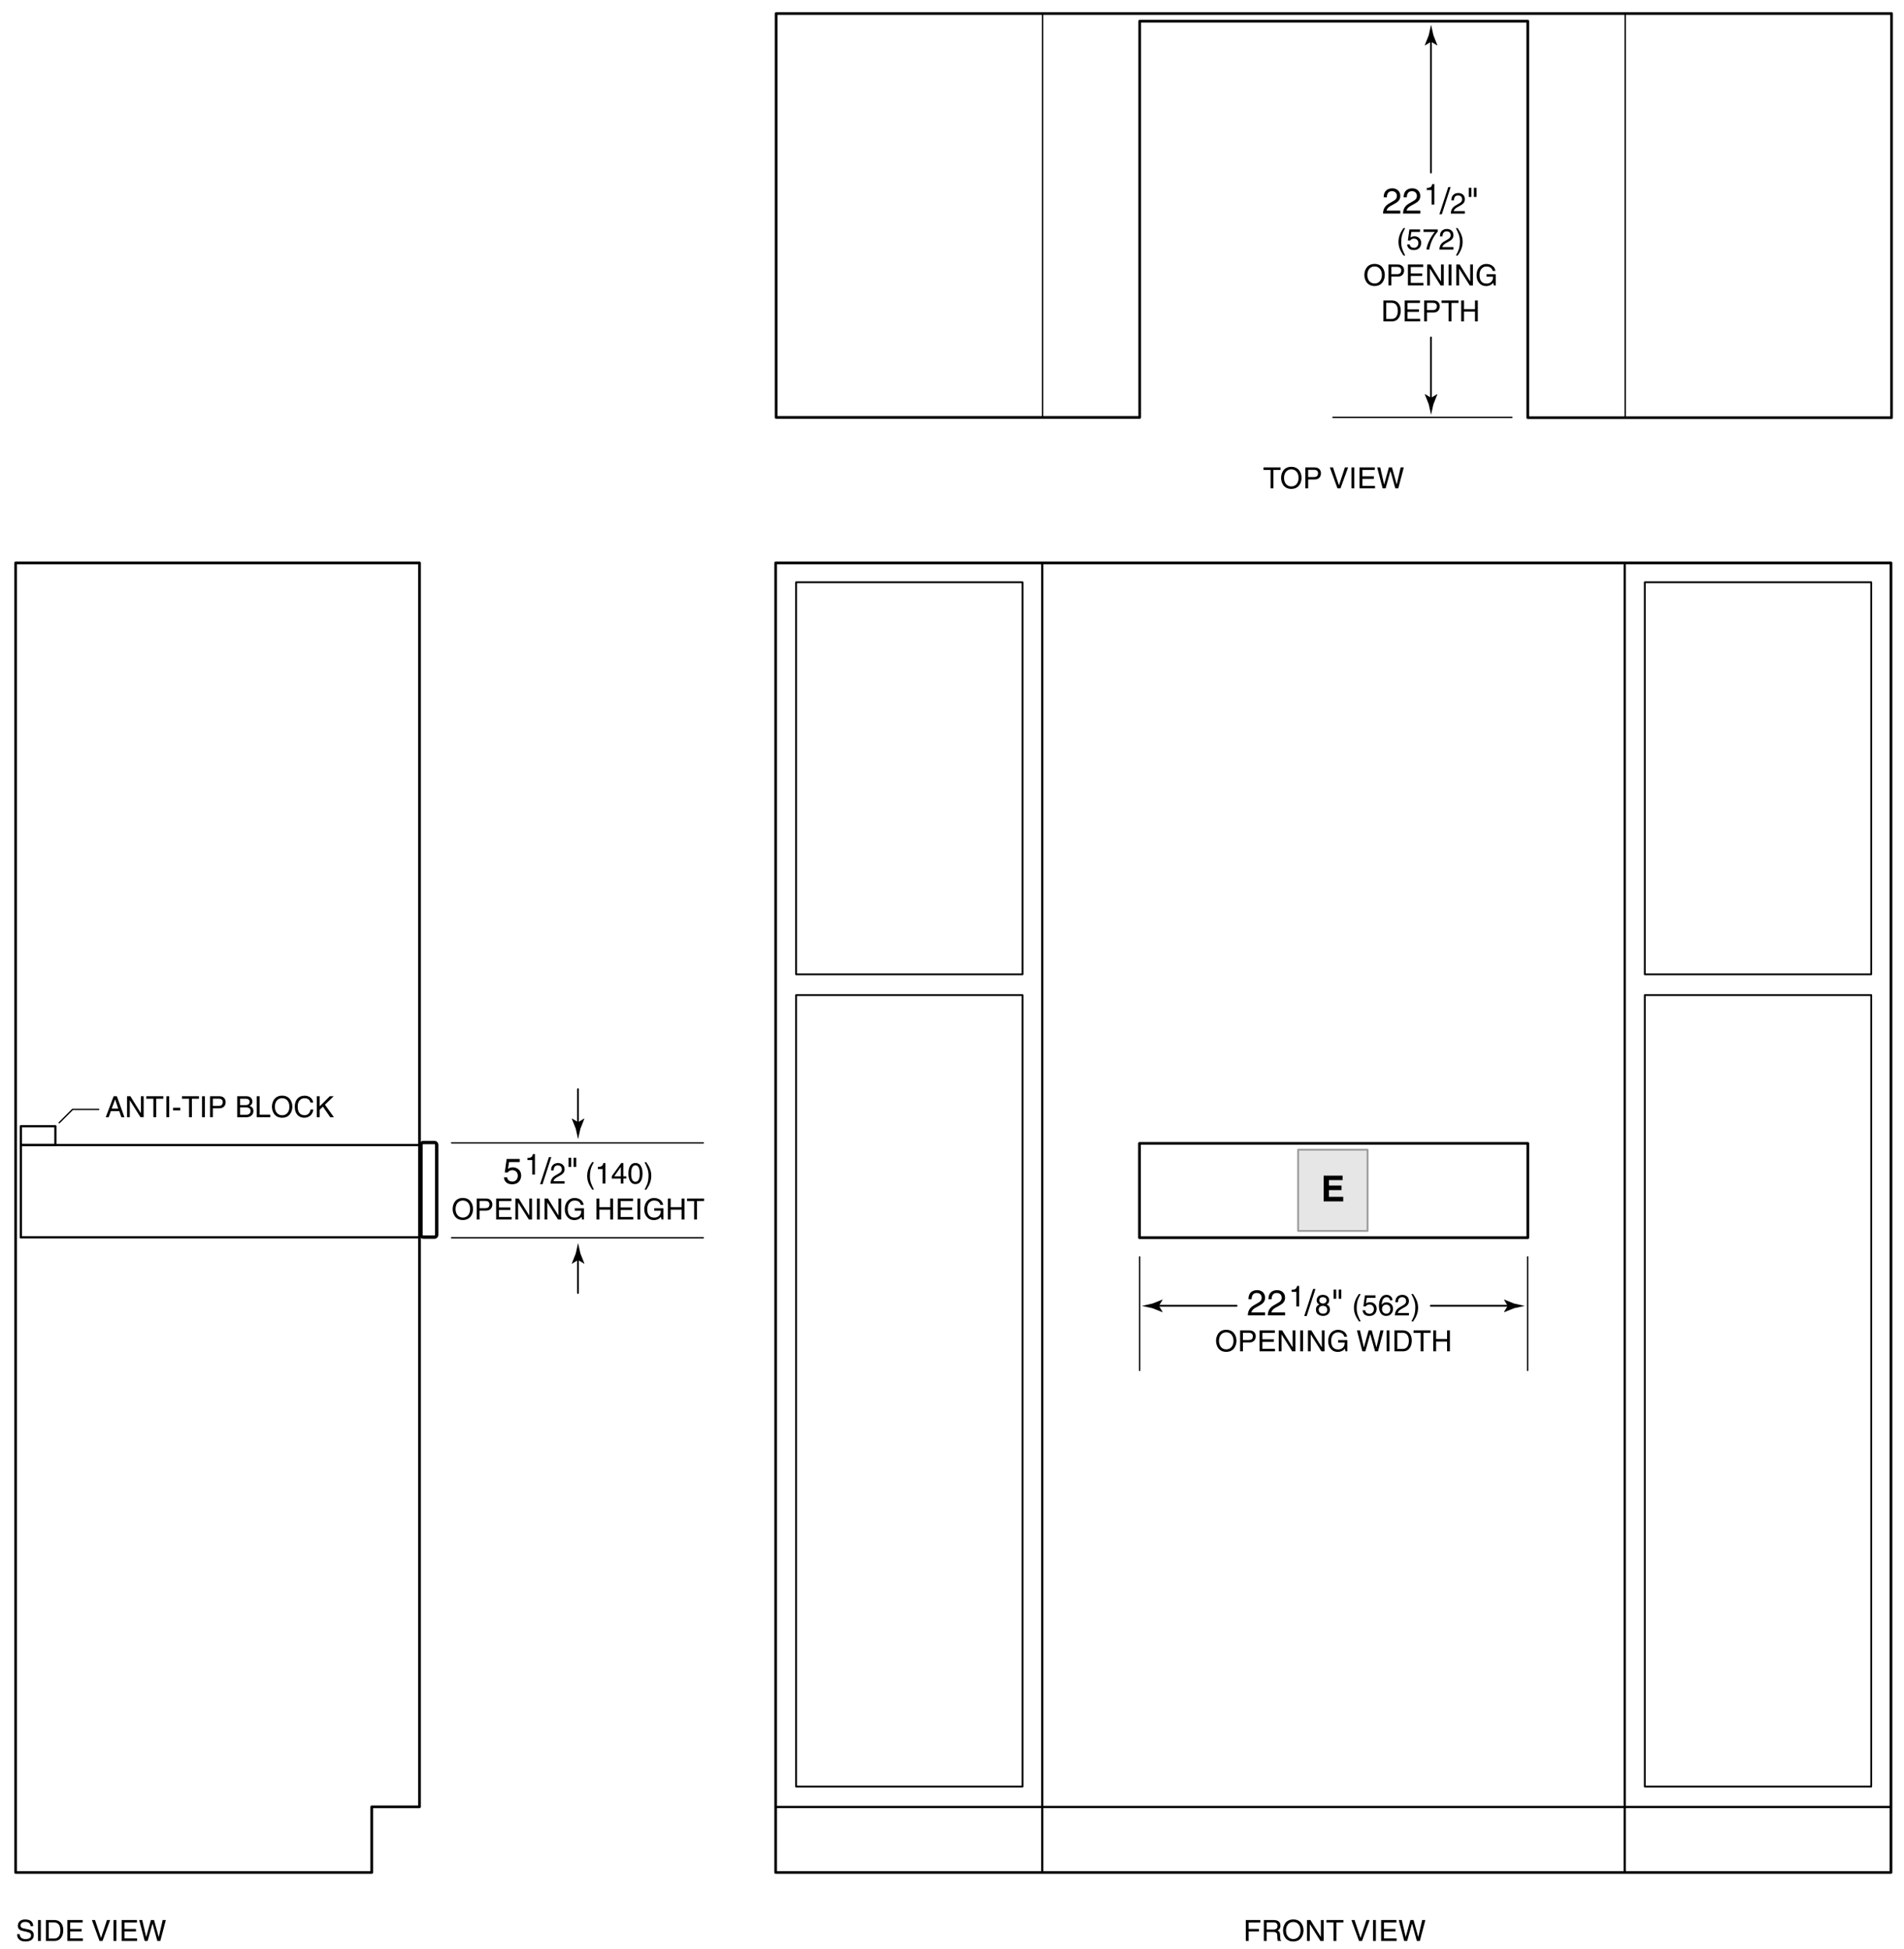 <svg version="1.1" id="Illus" xmlns="http://www.w3.org/2000/svg" x="0" y="0" width="424" height="434" xml:space="preserve" enable-background="new 0 0 424 434"><style>.st0,.st1,.st2,.st3{fill:none;stroke:#000;stroke-width:.5;stroke-linecap:round;stroke-linejoin:round}.st1,.st2,.st3{stroke-width:.4}.st2,.st3{stroke-width:.6}.st3{stroke-width:.3}</style><path d="M278.06 432.22h-.63v-4.67h3.23v.56h-2.6v1.43h2.29v.56h-2.29v2.12zM282.08 432.22h-.63v-4.67h2.16c.77 0 1.53.27 1.53 1.25 0 .69-.35.94-.65 1.12.27.11.53.23.56.88l.04.84c.01.26.04.36.23.47v.1h-.77c-.09-.29-.11-.99-.11-1.17 0-.38-.08-.83-.83-.83h-1.53v2.01zm0-2.54h1.46c.46 0 .95-.12.95-.81 0-.72-.53-.78-.84-.78h-1.57v1.59zM288 432.34c-1.74 0-2.28-1.45-2.28-2.46s.53-2.46 2.28-2.46 2.28 1.45 2.28 2.46c-.01 1.01-.54 2.46-2.28 2.46zm0-4.35c-1.01 0-1.62.8-1.62 1.9 0 1.1.61 1.9 1.62 1.9s1.62-.8 1.62-1.9c0-1.1-.61-1.9-1.62-1.9zM294.15 427.55h.61v4.67h-.71l-2.37-3.77h-.01v3.77h-.61v-4.67h.75l2.33 3.77h.01v-3.77zM295.38 427.55h3.79v.56h-1.58v4.11h-.63v-4.11h-1.58v-.56zM304.3 427.55h.71l-1.7 4.67h-.67l-1.7-4.67h.7l1.33 3.98h.01l1.32-3.98zM306.39 432.22h-.63v-4.67h.63v4.67zM311.02 432.22h-3.45v-4.67h3.4v.56h-2.77v1.43h2.55v.56h-2.55v1.56h2.81v.56zM313.36 432.22h-.66l-1.22-4.67h.68l.87 3.79h.01l1.05-3.79h.69l1.05 3.79h.01l.87-3.79h.7l-1.23 4.67h-.66l-1.07-3.87h-.01l-1.08 3.87zM6.81 428.92c-.03-.72-.63-.95-1.16-.95-.4 0-1.07.11-1.07.82 0 .4.28.53.55.59l1.33.3c.6.14 1.06.51 1.06 1.25 0 1.11-1.03 1.41-1.83 1.41-.86 0-1.2-.26-1.41-.45-.4-.36-.47-.75-.47-1.18h.59c0 .85.69 1.09 1.29 1.09.45 0 1.22-.12 1.22-.79 0-.49-.23-.64-.99-.83l-.96-.22c-.31-.07-.99-.29-.99-1.1 0-.73.47-1.44 1.61-1.44 1.63 0 1.79.98 1.82 1.49h-.59zM9.09 432.22h-.63v-4.67h.63v4.67zM10.24 427.55h1.89c1.22 0 1.96.92 1.96 2.27 0 1.05-.46 2.4-1.99 2.4h-1.87v-4.67zm.63 4.13h1.22c.82 0 1.35-.64 1.35-1.82 0-1.18-.54-1.77-1.4-1.77h-1.18v3.59zM18.44 432.22H15v-4.67h3.4v.56h-2.77v1.43h2.55v.56h-2.55v1.56h2.81v.56zM23.82 427.55h.71l-1.7 4.67h-.67l-1.7-4.67h.7l1.33 3.98h.01l1.32-3.98zM25.91 432.22h-.63v-4.67h.63v4.67zM30.53 432.22h-3.44v-4.67h3.4v.56h-2.77v1.43h2.55v.56h-2.55v1.56h2.81v.56zM32.88 432.22h-.66L31 427.55h.68l.87 3.79h.01l1.05-3.79h.69l1.05 3.79h.01l.87-3.79h.7l-1.23 4.67h-.66l-1.07-3.87h-.01l-1.08 3.87z"/><rect x="177.28" y="129.66" class="st1" width="50.42" height="87.31"/><rect x="177.28" y="221.58" class="st1" width="50.42" height="176.25"/><rect x="366.28" y="129.66" class="st1" width="50.42" height="87.31"/><rect x="366.28" y="221.58" class="st1" width="50.42" height="176.25"/><line class="st0" x1="232.11" y1="125.68" x2="232.11" y2="416.97"/><line class="st0" x1="361.8" y1="416.97" x2="361.8" y2="125.68"/><line class="st0" x1="420.98" y1="402.39" x2="173.11" y2="402.39"/><rect x="172.73" y="125.35" class="st2" width="248.37" height="291.62"/><polyline class="st2" points="93.42,125.39 93.42,402.35 82.78,402.35 82.78,416.97 3.48,416.97 3.48,125.35 93.42,125.35"/><g><line class="st3" x1="361.91" y1="92.96" x2="361.91" y2="3.01"/><line class="st3" x1="232.18" y1="3.18" x2="232.18" y2="92.87"/><polyline class="st2" points="340.23,4.72 253.8,4.72 253.8,92.96 172.84,92.96 172.84,3.01 421.22,3.01 421.22,93.01 340.22,93.01 340.22,4.72"/></g><line class="st3" x1="336.67" y1="92.95" x2="296.83" y2="92.95"/><g><path d="M281.37 104.08h3.79v.56h-1.58v4.11h-.63v-4.11h-1.58v-.56zM287.56 108.87c-1.74 0-2.28-1.45-2.28-2.46s.53-2.46 2.28-2.46 2.28 1.45 2.28 2.46c-.01 1.01-.54 2.46-2.28 2.46zm0-4.35c-1.01 0-1.62.8-1.62 1.9 0 1.1.61 1.9 1.62 1.9s1.62-.8 1.62-1.9c0-1.1-.61-1.9-1.62-1.9zM291.31 108.75h-.63v-4.67h2.1c.86 0 1.38.56 1.38 1.31 0 .65-.37 1.38-1.38 1.38h-1.47v1.98zm0-2.51h1.25c.57 0 .95-.21.95-.84 0-.59-.4-.78-.92-.78h-1.28v1.62zM299.5 104.08h.71l-1.7 4.67h-.67l-1.7-4.67h.7l1.33 3.98h.01l1.32-3.98zM301.59 108.75h-.63v-4.67h.63v4.67zM306.21 108.75h-3.45v-4.67h3.4v.56h-2.77v1.43h2.55v.56h-2.55v1.56h2.81v.56zM308.56 108.75h-.66l-1.22-4.67h.68l.87 3.8h.01l1.05-3.8h.69l1.05 3.8h.01l.87-3.8h.7l-1.23 4.67h-.66l-1.07-3.87h-.01l-1.08 3.87z"/></g><g><path d="M128.73 280.58l-1.37.83-.03-.05.89-2.24.51-2.34c.17.78.34 1.56.52 2.34l.89 2.24-.02.05-1.39-.83z"/><line class="st1" x1="128.71" y1="287.92" x2="128.71" y2="280.08"/></g><g><path d="M128.73 249.89l-1.37-.83-.03.05.89 2.24.51 2.34c.17-.78.34-1.56.52-2.34l.89-2.24-.02-.05-1.39.83z"/><line class="st1" x1="128.71" y1="242.55" x2="128.71" y2="250.38"/></g><g><path d="M113.12 260.29c.24-.18.58-.35 1.09-.35.91 0 1.85.64 1.85 1.8 0 .62-.28 1.98-2.04 1.98-.74 0-1.68-.3-1.81-1.55h.73c.07.66.56.94 1.19.94.73 0 1.18-.58 1.18-1.29 0-.81-.55-1.25-1.25-1.25-.41 0-.78.19-1.04.54l-.61-.03.42-3.01h2.91v.69h-2.38l-.24 1.53zM119.13 261.56h-.61v-3.24h-1.07v-.46c.74-.05 1.05-.12 1.23-.87h.45v4.57zM120.81 263.71h-.54l1.97-6.04h.53l-1.96 6.04zM122.72 260.63c0-1.49 1.09-1.64 1.58-1.64.79 0 1.43.51 1.43 1.37 0 .82-.54 1.16-1.22 1.53l-.47.26c-.62.34-.76.7-.79.88h2.48v.54h-3.13c.03-.95.46-1.46 1.07-1.81l.6-.35c.49-.28.84-.47.84-1.07 0-.36-.23-.83-.9-.83-.86 0-.9.81-.92 1.12h-.57zM126.61 257.82h.58v2.04h-.58v-2.04zm1.13 0h.58v2.04h-.58v-2.04zM132.25 258.79c-.55 1.04-.88 1.66-.88 3.22 0 1.07.37 1.87.89 2.89h-.38c-.68-1.01-1.12-1.83-1.12-3.04 0-1.14.4-2.07 1.1-3.07h.39zM134.81 263.56h-.61v-3.24h-1.07v-.46c.74-.05 1.05-.12 1.23-.87h.45v4.57zM138.82 262.45v1.11h-.57v-1.11h-2v-.56l2.09-2.9h.47v2.96h.67v.49h-.66zm-2.04-.5h1.47v-2.07h-.01l-1.46 2.07zM141.51 263.68c-1.31 0-1.57-1.4-1.57-2.35 0-.95.25-2.35 1.57-2.35s1.57 1.4 1.57 2.35c0 .95-.26 2.35-1.57 2.35zm0-4.18c-.66 0-.96.69-.96 1.83s.3 1.83.96 1.83c.66 0 .96-.69.96-1.83s-.3-1.83-.96-1.83zM143.54 264.9c.55-1.04.88-1.66.88-3.22 0-1.07-.37-1.87-.89-2.89h.38c.68 1.01 1.12 1.83 1.12 3.04 0 1.14-.4 2.07-1.1 3.07h-.39zM103.07 271.68c-1.74 0-2.27-1.45-2.27-2.46s.53-2.46 2.27-2.46 2.27 1.45 2.27 2.46c.01 1.01-.53 2.46-2.27 2.46zm0-4.35c-1.01 0-1.62.8-1.62 1.9s.61 1.9 1.62 1.9 1.62-.8 1.62-1.9-.6-1.9-1.62-1.9zM106.79 271.56h-.63v-4.67h2.1c.86 0 1.38.56 1.38 1.31 0 .65-.37 1.38-1.38 1.38h-1.47v1.98zm0-2.51h1.25c.57 0 .95-.21.95-.84 0-.59-.4-.78-.92-.78h-1.28v1.62zM113.94 271.56h-3.45v-4.67h3.4v.56h-2.77v1.43h2.55v.56h-2.55V271h2.81v.56zM117.86 266.89h.61v4.67h-.71l-2.37-3.77h-.01v3.77h-.61v-4.67h.75l2.33 3.77h.01v-3.77zM120.19 271.56h-.63v-4.67h.63v4.67zM124.36 266.89h.61v4.67h-.71l-2.37-3.77h-.01v3.77h-.61v-4.67h.75l2.33 3.77h.01v-3.77zM127.99 269.06h2.05v2.5h-.41l-.15-.6c-.32.44-.9.73-1.54.73-.8 0-1.19-.29-1.43-.53-.71-.68-.73-1.48-.73-1.97 0-1.14.69-2.42 2.21-2.42.87 0 1.84.49 1.98 1.54h-.61c-.2-.81-.88-.98-1.4-.98-.84 0-1.53.67-1.53 1.89 0 .95.31 1.92 1.55 1.92.23 0 .61-.03.96-.3.41-.33.51-.74.51-1.24h-1.46v-.54zM135.9 266.89h.63v4.67h-.63v-2.18h-2.44v2.18h-.63v-4.67h.63v1.93h2.44v-1.93zM141.03 271.56h-3.45v-4.67h3.4v.56h-2.77v1.43h2.55v.56h-2.55V271h2.81v.56zM142.58 271.56h-.63v-4.67h.63v4.67zM145.69 269.06h2.05v2.5h-.41l-.15-.6c-.32.44-.9.73-1.54.73-.8 0-1.19-.29-1.43-.53-.72-.68-.73-1.48-.73-1.97 0-1.14.69-2.42 2.21-2.42.87 0 1.84.49 1.98 1.54h-.61c-.2-.81-.88-.98-1.4-.98-.84 0-1.53.67-1.53 1.89 0 .95.31 1.92 1.55 1.92.23 0 .61-.03.96-.3.41-.33.51-.74.51-1.24h-1.46v-.54zM151.79 266.89h.63v4.67h-.63v-2.18h-2.44v2.18h-.63v-4.67h.63v1.93h2.44v-1.93zM153 266.89h3.79v.56h-1.58v4.11h-.63v-4.11H153v-.56z"/></g><line class="st3" x1="156.62" y1="275.64" x2="100.57" y2="275.64"/><line class="st3" x1="156.62" y1="254.5" x2="100.57" y2="254.5"/><g><path d="M318.68 88.58l-1.37-.83-.03.05.89 2.24.51 2.34c.17-.78.34-1.56.52-2.34l.89-2.24-.02-.05-1.39.83z"/><line class="st1" x1="318.66" y1="75.14" x2="318.66" y2="89.07"/><g><path d="M318.68 9.29l-1.37.83-.03-.05.89-2.24.51-2.34c.17.78.34 1.56.52 2.34l.89 2.24-.02.05-1.39-.83z"/><line class="st1" x1="318.66" y1="38.42" x2="318.66" y2="8.8"/></g></g><g><path d="M308.13 43.96c0-1.83 1.34-2.02 1.94-2.02.98 0 1.76.63 1.76 1.68 0 1.01-.66 1.43-1.5 1.88l-.58.32c-.77.42-.94.86-.97 1.08h3.05v.66h-3.85c.04-1.17.57-1.79 1.32-2.23l.74-.43c.6-.34 1.03-.58 1.03-1.31 0-.45-.29-1.02-1.11-1.02-1.06 0-1.11.99-1.13 1.38h-.7zM312.58 43.96c0-1.83 1.33-2.02 1.94-2.02.97 0 1.76.63 1.76 1.68 0 1.01-.66 1.43-1.5 1.88l-.58.32c-.77.42-.94.86-.97 1.08h3.05v.66h-3.85c.04-1.17.57-1.79 1.32-2.23l.74-.43c.6-.34 1.03-.58 1.03-1.31 0-.45-.29-1.02-1.11-1.02-1.06 0-1.11.99-1.14 1.38h-.69zM319.41 45.56h-.61v-3.24h-1.07v-.46c.74-.05 1.05-.12 1.23-.87h.45v4.57zM321.08 47.71h-.54l1.97-6.04h.53l-1.96 6.04zM323.2 44.63c0-1.49 1.09-1.64 1.58-1.64.79 0 1.43.51 1.43 1.37 0 .82-.54 1.16-1.22 1.53l-.47.26c-.62.34-.76.7-.79.88h2.48v.54h-3.13c.03-.95.46-1.46 1.07-1.81l.6-.35c.49-.28.84-.47.84-1.07 0-.36-.23-.83-.9-.83-.86 0-.9.81-.92 1.12h-.57zM327.08 41.82h.58v2.04h-.58v-2.04zm1.14 0h.58v2.04h-.58v-2.04zM312.92 50.8c-.55 1.04-.88 1.66-.88 3.22 0 1.07.37 1.87.89 2.89h-.38c-.68-1.01-1.12-1.83-1.12-3.04 0-1.14.4-2.07 1.1-3.07h.39zM314.1 52.9c.2-.15.47-.29.88-.29.74 0 1.5.52 1.5 1.46 0 .51-.23 1.61-1.66 1.61-.6 0-1.37-.24-1.48-1.26h.59c.06.53.46.77.97.77.59 0 .96-.47.96-1.05 0-.66-.45-1.01-1.01-1.01-.33 0-.63.16-.84.44l-.49-.03.34-2.45h2.37v.56h-1.94l-.19 1.25zM317 51.09h3.16v.5c-.46.47-1.55 1.93-1.88 3.97h-.63c.16-1.25.99-2.89 1.87-3.91H317v-.56zM320.66 52.63c0-1.49 1.09-1.64 1.58-1.64.79 0 1.43.51 1.43 1.37 0 .82-.54 1.16-1.22 1.53l-.47.26c-.62.34-.76.7-.79.88h2.48v.54h-3.13c.03-.95.46-1.46 1.07-1.81l.6-.35c.49-.28.84-.47.84-1.07 0-.36-.23-.83-.9-.83-.86 0-.9.81-.92 1.12h-.57zM324.22 56.91c.55-1.04.88-1.66.88-3.22 0-1.07-.37-1.87-.89-2.89h.38c.68 1.01 1.12 1.83 1.12 3.04 0 1.14-.4 2.07-1.1 3.07h-.39zM306.11 63.69c-1.74 0-2.28-1.45-2.28-2.46s.53-2.46 2.28-2.46 2.27 1.45 2.27 2.46-.53 2.46-2.27 2.46zm0-4.36c-1.01 0-1.62.8-1.62 1.9s.61 1.9 1.62 1.9c1.01 0 1.62-.8 1.62-1.9s-.61-1.9-1.62-1.9zM309.83 63.56h-.63V58.9h2.1c.86 0 1.38.56 1.38 1.31 0 .65-.37 1.38-1.38 1.38h-1.47v1.97zm0-2.51h1.25c.57 0 .95-.21.95-.84 0-.59-.4-.78-.92-.78h-1.28v1.62zM316.98 63.56h-3.45V58.9h3.4v.56h-2.77v1.43h2.55v.56h-2.55V63h2.82v.56zM320.9 58.9h.61v4.67h-.71l-2.37-3.77h-.01v3.77h-.61V58.9h.75l2.33 3.77h.01V58.9zM323.22 63.56h-.63V58.9h.63v4.66zM327.4 58.9h.61v4.67h-.71l-2.37-3.77h-.01v3.77h-.61V58.9h.75l2.33 3.77h.01V58.9zM331.03 61.07h2.05v2.5h-.41l-.15-.6c-.32.44-.9.73-1.54.73-.8 0-1.19-.29-1.43-.53-.71-.68-.73-1.48-.73-1.97 0-1.14.69-2.42 2.21-2.42.87 0 1.84.49 1.98 1.54h-.61c-.2-.81-.88-.98-1.4-.98-.84 0-1.53.67-1.53 1.89 0 .95.31 1.92 1.55 1.92.23 0 .61-.03.96-.3.41-.33.51-.74.51-1.24h-1.46v-.54zM308.08 66.9h1.89c1.21 0 1.96.92 1.96 2.27 0 1.05-.46 2.4-1.99 2.4h-1.87V66.9zm.63 4.12h1.22c.82 0 1.35-.64 1.35-1.82 0-1.18-.54-1.77-1.4-1.77h-1.18v3.59zM316.25 71.56h-3.44V66.9h3.4v.56h-2.77v1.43h2.55v.56h-2.55V71h2.81v.56zM317.77 71.56h-.63V66.9h2.1c.86 0 1.38.56 1.38 1.31 0 .65-.37 1.38-1.38 1.38h-1.47v1.97zm0-2.51h1.25c.57 0 .95-.21.95-.84 0-.59-.4-.78-.92-.78h-1.28v1.62zM321.01 66.9h3.79v.56h-1.58v4.11h-.63v-4.11h-1.58v-.56zM328.46 66.9h.63v4.67h-.63v-2.18h-2.44v2.18h-.63V66.9h.63v1.93h2.44V66.9z"/></g><rect x="253.75" y="254.61" class="st2" width="86.48" height="21"/><g><rect x="289.08" y="256.02" width="15.46" height="18.08" style="fill:#e6e6e6;stroke:#999;stroke-width:.4;stroke-linecap:round;stroke-linejoin:round"/><path d="M298.99 262.79h-3.05V264h2.8v1.02h-2.8v1.49h3.18v1.02h-4.36v-5.74h4.22v1z"/></g><g><path d="M335.74 290.79l-.83-1.37.05-.03 2.24.89c.78.17 1.56.34 2.34.52l-2.34.51-2.24.89-.05-.03.83-1.38z"/><line class="st1" x1="318.62" y1="290.77" x2="336.23" y2="290.77"/><path d="M258.08 290.79l.83-1.37-.05-.03-2.24.89c-.78.17-1.56.34-2.34.52l2.34.51 2.24.89.05-.03-.83-1.38z"/><line class="st1" x1="275.38" y1="290.77" x2="257.59" y2="290.77"/><path d="M278.02 289.31c0-1.83 1.33-2.02 1.94-2.02.98 0 1.76.63 1.76 1.68 0 1.01-.66 1.43-1.5 1.88l-.58.32c-.77.42-.94.86-.97 1.08h3.05v.66h-3.85c.04-1.17.57-1.79 1.32-2.23l.74-.43c.6-.34 1.03-.58 1.03-1.31 0-.45-.29-1.02-1.11-1.02-1.06 0-1.11.99-1.14 1.38h-.69zM282.47 289.31c0-1.83 1.34-2.02 1.94-2.02.98 0 1.76.63 1.76 1.68 0 1.01-.66 1.43-1.5 1.88l-.58.32c-.77.42-.94.86-.97 1.08h3.05v.66h-3.85c.04-1.17.57-1.79 1.32-2.23l.74-.43c.6-.34 1.03-.58 1.03-1.31 0-.45-.29-1.02-1.11-1.02-1.06 0-1.11.99-1.13 1.38h-.7zM289.3 290.92h-.61v-3.24h-1.07v-.46c.74-.05 1.05-.12 1.23-.87h.45v4.57zM290.98 293.07h-.54l1.97-6.04h.53l-1.96 6.04zM295.42 290.48c.62.26.75.77.75 1.11 0 .73-.47 1.44-1.55 1.44-.25 0-.74-.06-1.1-.35-.47-.37-.47-.86-.47-1.09 0-.56.29-.92.77-1.11-.39-.15-.62-.46-.62-.89 0-.47.29-1.25 1.38-1.25 1.01 0 1.41.64 1.41 1.18.01.66-.37.86-.57.96zm-1.76 1.14c0 .36.18.91.98.91.42 0 .92-.15.92-.86 0-.62-.43-.89-.95-.89-.65-.01-.95.41-.95.84zm1.75-2.08c0-.28-.18-.68-.85-.68-.61 0-.76.42-.76.71 0 .44.38.7.8.7.49.01.81-.31.81-.73zM296.98 287.17h.58v2.04h-.58v-2.04zm1.13 0h.58v2.04h-.58v-2.04zM303 288.15c-.55 1.04-.88 1.66-.88 3.22 0 1.07.37 1.87.89 2.89h-.38c-.68-1.01-1.12-1.83-1.12-3.04 0-1.14.4-2.07 1.1-3.07h.39zM304.19 290.26c.19-.15.47-.29.88-.29.74 0 1.5.52 1.5 1.46 0 .51-.23 1.61-1.66 1.61-.6 0-1.37-.24-1.48-1.26h.59c.06.53.46.77.97.77.59 0 .96-.47.96-1.05 0-.66-.45-1.01-1.01-1.01-.33 0-.63.16-.84.44l-.49-.03.34-2.45h2.37v.55h-1.94l-.19 1.26zM309.56 289.56c-.07-.4-.29-.7-.79-.7-.9 0-1.08 1.21-1.08 1.69l.01.01c.14-.25.46-.56 1.08-.56.56 0 1.43.36 1.43 1.45 0 .47-.12.81-.44 1.14-.24.27-.51.44-1.16.44-.35 0-.85-.16-1.18-.66-.27-.43-.35-.99-.35-1.59 0-1 .33-2.44 1.69-2.44.53 0 1.27.29 1.33 1.22h-.54zm-.84 2.97c.55 0 .9-.43.9-1.05 0-.4-.21-.96-.92-.96-.63 0-.94.46-.94.99 0 .49.29 1.02.96 1.02zM310.74 289.98c0-1.49 1.09-1.64 1.58-1.64.79 0 1.43.51 1.43 1.37 0 .82-.54 1.16-1.22 1.53l-.47.26c-.62.34-.76.7-.79.88h2.48v.54h-3.13c.03-.95.46-1.46 1.07-1.81l.6-.35c.49-.28.84-.47.84-1.07 0-.36-.23-.83-.9-.83-.86 0-.9.81-.92 1.12h-.57zM314.3 294.26c.55-1.04.88-1.66.88-3.22 0-1.07-.37-1.87-.89-2.89h.38c.68 1.01 1.12 1.83 1.12 3.04 0 1.14-.4 2.07-1.1 3.07h-.39zM273.07 301.04c-1.74 0-2.27-1.45-2.27-2.46s.53-2.46 2.27-2.46 2.28 1.45 2.28 2.46c-.01 1.01-.54 2.46-2.28 2.46zm0-4.36c-1.01 0-1.62.8-1.62 1.9s.61 1.9 1.62 1.9c1.01 0 1.62-.8 1.62-1.9s-.61-1.9-1.62-1.9zM276.79 300.92h-.63v-4.67h2.1c.86 0 1.38.56 1.38 1.31 0 .65-.37 1.38-1.38 1.38h-1.47v1.98zm0-2.51h1.25c.57 0 .95-.21.95-.84 0-.59-.4-.78-.92-.78h-1.28v1.62zM283.94 300.92h-3.45v-4.67h3.4v.56h-2.77v1.43h2.55v.56h-2.55v1.56h2.81v.56zM287.86 296.25h.61v4.67h-.71l-2.37-3.77h-.01v3.77h-.61v-4.67h.75l2.33 3.77h.01v-3.77zM290.18 300.92h-.63v-4.67h.63v4.67zM294.36 296.25h.61v4.67h-.71l-2.37-3.77h-.01v3.77h-.61v-4.67h.75l2.33 3.77h.01v-3.77zM297.99 298.42h2.05v2.5h-.41l-.15-.6c-.32.44-.9.73-1.54.73-.8 0-1.19-.29-1.43-.53-.71-.68-.73-1.48-.73-1.97 0-1.14.69-2.42 2.21-2.42.87 0 1.84.49 1.98 1.54h-.61c-.2-.81-.88-.98-1.4-.98-.84 0-1.53.67-1.53 1.89 0 .95.31 1.92 1.55 1.92.23 0 .61-.03.96-.3.41-.33.51-.74.51-1.24h-1.46v-.54zM304.05 300.92h-.66l-1.22-4.67h.68l.87 3.8h.01l1.05-3.8h.69l1.05 3.8h.01l.87-3.8h.7l-1.23 4.67h-.66l-1.07-3.87h-.01l-1.08 3.87zM309.42 300.92h-.63v-4.67h.63v4.67zM310.54 296.25h1.89c1.22 0 1.96.92 1.96 2.27 0 1.05-.45 2.4-1.99 2.4h-1.87v-4.67zm.63 4.13h1.22c.82 0 1.35-.64 1.35-1.82 0-1.18-.54-1.77-1.4-1.77h-1.18v3.59zM314.79 296.25h3.79v.56H317v4.11h-.63v-4.11h-1.58v-.56zM322.24 296.25h.63v4.67h-.63v-2.18h-2.44v2.18h-.63v-4.67h.63v1.93h2.44v-1.93z"/><line class="st3" x1="253.79" y1="279.88" x2="253.79" y2="305.17"/><line class="st3" x1="340.18" y1="279.88" x2="340.18" y2="305.17"/></g><g><path d="M93.75 274.99c0 .28.22.5.5.5h2.5c.28 0 .5-.23.5-.5v-20.07c0-.28-.23-.5-.5-.5h-2.5c-.28 0-.5.23-.5.5v20.07z" style="fill:none;stroke:#000;stroke-width:.75;stroke-linecap:round;stroke-linejoin:round"/></g><g><line class="st0" x1="4.64" y1="275.53" x2="93.41" y2="275.53"/></g><polyline class="st0" points="93.15,254.98 4.64,254.98 4.64,275.5"/><g><rect x="4.64" y="250.79" class="st0" width="7.7" height="4.16"/><path d="M24.69 247.42l-.49 1.36h-.65l1.76-4.67h.71l1.69 4.67h-.69l-.46-1.36h-1.87zm1.64-.56l-.69-2.05h-.01l-.75 2.05h1.45zM31.38 244.11h.61v4.67h-.71l-2.37-3.77h-.01v3.77h-.61v-4.67h.75l2.33 3.77h.01v-3.77zM32.58 244.11h3.79v.56h-1.58v4.11h-.63v-4.11h-1.58v-.56zM37.68 248.78h-.63v-4.67h.63v4.67zM40.14 247.27h-1.59v-.59h1.59v.59zM40.52 244.11h3.79v.56h-1.58v4.11h-.63v-4.11h-1.58v-.56zM45.62 248.78h-.63v-4.67h.63v4.67zM47.4 248.78h-.63v-4.67h2.1c.86 0 1.38.56 1.38 1.31 0 .65-.37 1.38-1.38 1.38H47.4v1.98zm0-2.51h1.25c.57 0 .95-.21.95-.84 0-.59-.4-.78-.92-.78H47.4v1.62zM52.83 244.11h2.05c.87 0 1.32.54 1.32 1.18 0 .31-.11.73-.62.98.31.12.85.34.85 1.14 0 .75-.55 1.38-1.59 1.38h-2.01v-4.68zm.63 1.98h1.14c.6 0 .98-.18.98-.75 0-.44-.27-.68-.97-.68h-1.14v1.43zm0 2.15h1.35c.66 0 .99-.33.99-.85 0-.66-.58-.79-1.09-.79h-1.24v1.64zM57.81 248.22h2.37v.56h-3v-4.67h.63v4.11zM62.83 248.9c-1.74 0-2.27-1.45-2.27-2.46s.53-2.46 2.27-2.46 2.27 1.45 2.27 2.46c0 1.02-.53 2.46-2.27 2.46zm0-4.35c-1.01 0-1.62.8-1.62 1.9s.61 1.9 1.62 1.9 1.62-.8 1.62-1.9-.61-1.9-1.62-1.9zM69.13 245.52c-.18-.82-.86-.97-1.31-.97-.85 0-1.53.62-1.53 1.85 0 1.1.39 1.94 1.55 1.94.41 0 1.12-.19 1.33-1.28h.61c-.26 1.76-1.69 1.84-2.04 1.84-1.06 0-2.1-.69-2.1-2.48 0-1.44.82-2.43 2.18-2.43 1.2 0 1.83.75 1.92 1.53h-.61zM71.18 248.78h-.63v-4.67h.63v2.26l2.26-2.26h.87L72.36 246l2 2.78h-.82l-1.63-2.34-.73.7v1.64z"/><polyline class="st3" points="21.98,247.04 16.16,247.04 13.19,250.01"/></g></svg>